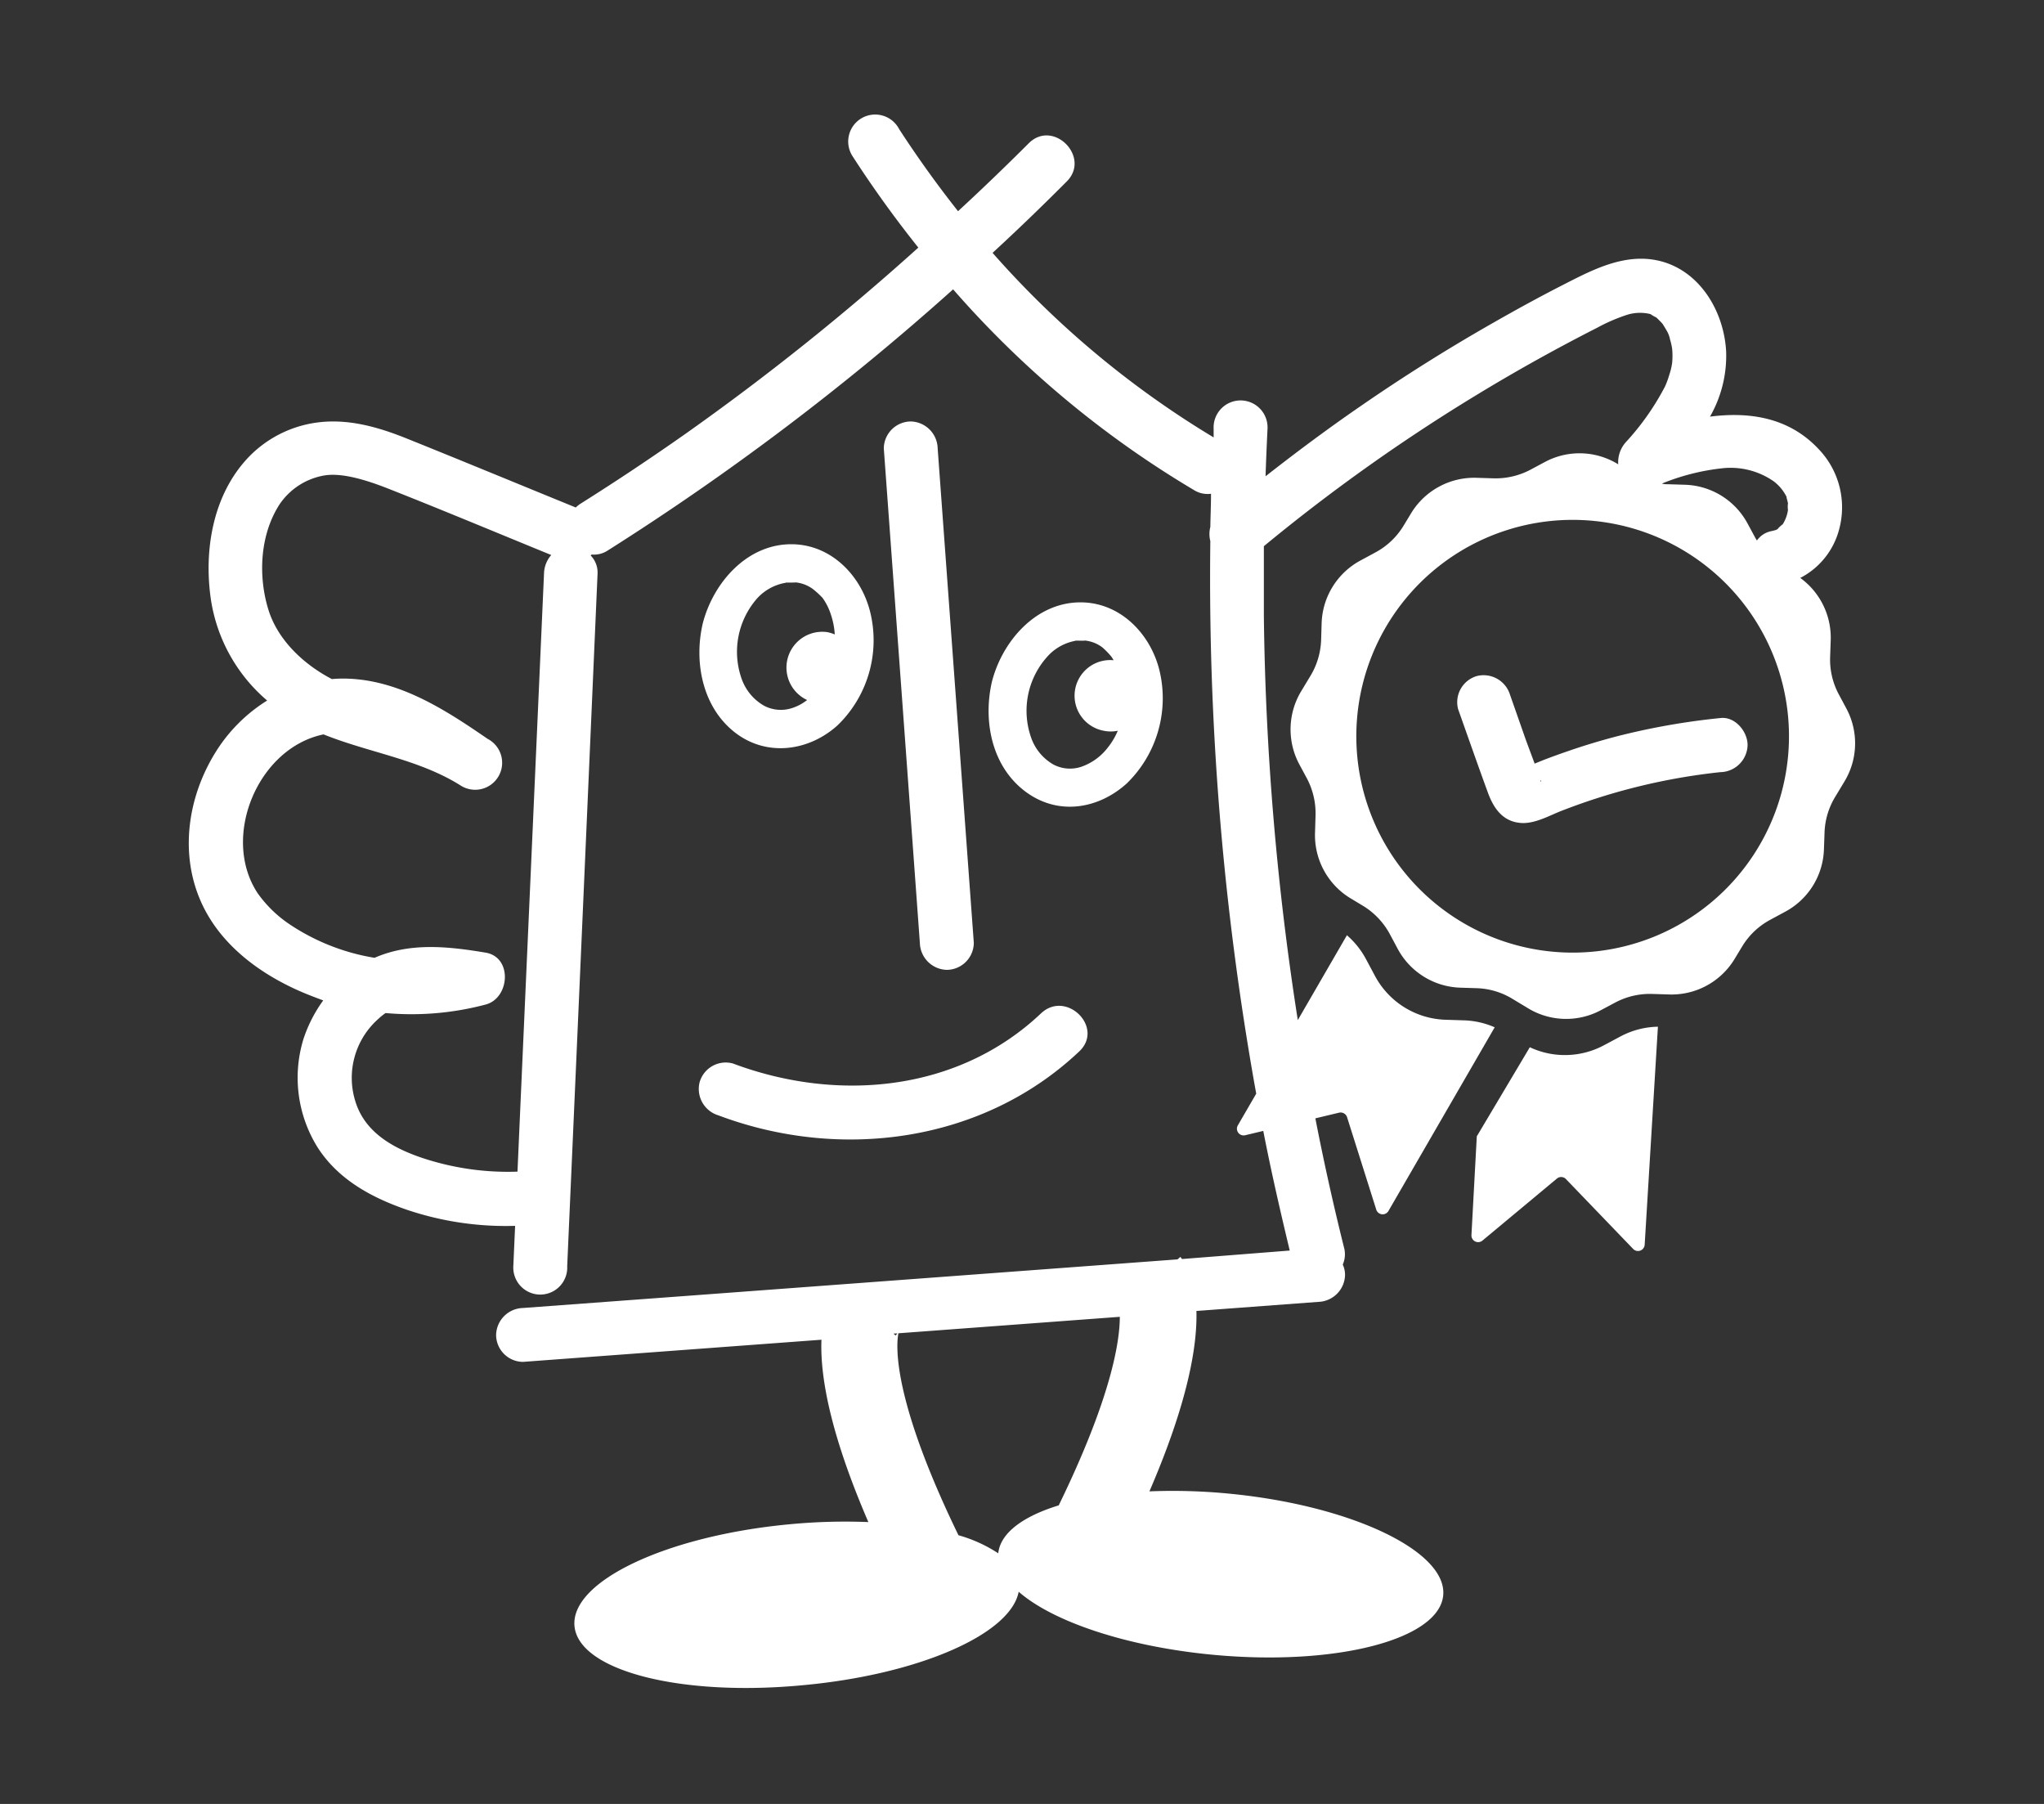 <?xml version="1.0" encoding="UTF-8" standalone="no"?>
<svg xmlns:dc="http://purl.org/dc/elements/1.1/" xmlns:cc="http://creativecommons.org/ns#" xmlns:rdf="http://www.w3.org/1999/02/22-rdf-syntax-ns#" xmlns:svg="http://www.w3.org/2000/svg" xmlns="http://www.w3.org/2000/svg" xmlns:sodipodi="http://sodipodi.sourceforge.net/DTD/sodipodi-0.dtd" xmlns:inkscape="http://www.inkscape.org/namespaces/inkscape" id="svg16" version="1.1" viewBox="0 0 240.94 212.6">
  <rect x="0" y="0" width="240.94" height="212.6" fill="#333333" stroke="none"/>
  <defs id="defs20"></defs>
  <path id="path2" style="fill:#ffffff;fill-opacity:1" d="M111.61,114.3a3.21,3.21,0,0,0,3.18-3.18l-4.26-58.27a3.25,3.25,0,0,0-3.17-3.18,3.21,3.21,0,0,0-3.18,3.18q2.13,29.13,4.25,58.27A3.26,3.26,0,0,0,111.61,114.3Z"></path>
  <path id="path4" style="fill:#ffffff;fill-opacity:1" d="M86.64,86.33c3.73,2.89,8.69,2.22,12.09-.85a13.94,13.94,0,0,0,3.89-13.16c-1-4.37-4.55-8.11-9.21-8.18-5.32-.08-9.33,4.51-10.57,9.33C81.78,78,82.78,83.33,86.64,86.33Zm6.09-17.67c.3,0,.1,0,0,0Zm-.1,0,.1,0,.57,0a5.72,5.72,0,0,1,.58,0c-.1,0-.37-.07.1,0a4.13,4.13,0,0,1,1.88.79,10.85,10.85,0,0,1,1.09,1,7,7,0,0,1,1,2,9,9,0,0,1,.45,2.32,4.39,4.39,0,0,0-.87-.27,4.22,4.22,0,0,0-2.39,8,5.65,5.65,0,0,1-1.75.94,4.25,4.25,0,0,1-3.29-.25,5.91,5.91,0,0,1-2.66-3.14,9.53,9.53,0,0,1,1.81-9.53A5.85,5.85,0,0,1,92.63,68.68Z"></path>
  <path id="path6" style="fill:#ffffff;fill-opacity:1" d="M132.82,92.33a14,14,0,0,0,3.89-13.16c-1-4.36-4.55-8.11-9.21-8.18-5.32-.08-9.33,4.52-10.57,9.33-1.06,4.56-.07,9.86,3.8,12.86S129.42,95.4,132.82,92.33Zm-6-16.82c.3-.05.1,0,0,0Zm-.1,0h.09a5.49,5.49,0,0,1,.58,0l.58,0c-.11,0-.37-.07.09,0a4.12,4.12,0,0,1,1.89.79A9.93,9.93,0,0,1,131,77.38a5.08,5.08,0,0,1,.27.43,4.2,4.2,0,0,0-1.17,8.31,4,4,0,0,0,1.66,0,8.21,8.21,0,0,1-1.19,2,6.7,6.7,0,0,1-3.09,2.24,4.2,4.2,0,0,1-3.29-.25A5.87,5.87,0,0,1,121.57,87a9.53,9.53,0,0,1,1.81-9.53A5.85,5.85,0,0,1,126.72,75.53Z"></path>
  <path id="path8" style="fill:#ffffff;fill-opacity:1" d="M84.69,131.45c14.38,5.41,31.16,3.2,42.52-7.53,3-2.82-1.52-7.3-4.5-4.49-9.78,9.25-24,10.53-36.33,5.9a3.2,3.2,0,0,0-3.91,2.21A3.25,3.25,0,0,0,84.69,131.45Z"></path>
  <path id="path10" style="fill:#ffffff;fill-opacity:1" d="M25.38,88.7c-3.21,5.19-4.21,11.73-1.76,17.41,2.21,5.13,6.92,8.63,11.93,10.79.84.36,1.69.68,2.55,1a16.54,16.54,0,0,0-2.32,4.52,15.52,15.52,0,0,0,1.65,12.79c2.44,3.82,6.41,5.95,10.58,7.38a36.55,36.55,0,0,0,12.71,1.88l-.21,4.74a3.18,3.18,0,1,0,6.35,0q1.41-31.87,2.8-63.74l.78-17.91a2.86,2.86,0,0,0-.81-2.09l.11-.12a2.94,2.94,0,0,0,1.91-.48,306.08,306.08,0,0,0,40.7-30.77,116.79,116.79,0,0,0,28.4,23.66,3,3,0,0,0,2,.43c0,1.3-.06,2.6-.08,3.91a3.37,3.37,0,0,0,0,1.67,342.19,342.19,0,0,0,5.26,64.3l.15.82-2.17,3.74a.79.79,0,0,0,.87,1.16l2.13-.51c.92,4.73,2,9.43,3.12,14.1l-12.7,1c-.06-.09-.13-.17-.19-.25l-.34.29-56.6,4.21-20.55,1.52a3.25,3.25,0,0,0-3.17,3.18,3.19,3.19,0,0,0,3.17,3.17l35.18-2.61c-.17,4.27,1,11,5.53,21.49a68.67,68.67,0,0,0-9.3.26c-14.49,1.36-25.83,6.72-25.34,12S80.32,200,94.8,198.59c13.54-1.27,24.33-6,25.28-11,4,3.51,12.69,6.47,22.92,7.43,14.49,1.36,26.63-1.8,27.12-7s-10.85-10.62-25.33-12a68.71,68.71,0,0,0-9.3-.26c4.45-10.3,5.66-17,5.54-21.26l14.35-1.07a3.25,3.25,0,0,0,3.17-3.18,2.92,2.92,0,0,0-.27-1.22,3,3,0,0,0,.15-2q-1.89-7.57-3.38-15.23l2.8-.67a.8.8,0,0,1,.94.54l3.44,10.89a.79.79,0,0,0,1.44.15l12.52-21.64a9.75,9.75,0,0,0-3.62-.82l-2.19-.07a9.78,9.78,0,0,1-8.31-5.18L161,113a9.87,9.87,0,0,0-2.23-2.78l-5.79,10a331.76,331.76,0,0,1-4-47.63c0-2.74,0-5.48,0-8.22a213.51,213.51,0,0,1,25.12-17.85q6.94-4.22,14.2-7.91a20.55,20.55,0,0,1,3.44-1.49,5.08,5.08,0,0,1,2.82-.1,4.28,4.28,0,0,0,.69.4s.56.54.73.75c0,0,.21.33.44.72a3.3,3.3,0,0,1,.44,1.12c.07.22.12.44.17.67s.07.37.08.46a8.55,8.55,0,0,1,0,1.6,7.2,7.2,0,0,1-.33,1.4,10,10,0,0,1-.52,1.42,30.24,30.24,0,0,1-4.62,6.56,3.57,3.57,0,0,0-.89,2.6,8.65,8.65,0,0,0-8.65-.27l-1.72.92a8.77,8.77,0,0,1-4.38,1l-1.94-.06a8.71,8.71,0,0,0-7.67,4.09l-1,1.65a8.66,8.66,0,0,1-3.29,3.07l-1.72.93a8.71,8.71,0,0,0-4.59,7.37l-.06,2a8.75,8.75,0,0,1-1.3,4.3l-1,1.66a8.71,8.71,0,0,0-.28,8.68l.92,1.71a8.77,8.77,0,0,1,1,4.38l-.06,2a8.7,8.7,0,0,0,4.09,7.66l1.66,1a8.79,8.79,0,0,1,3.07,3.28l.92,1.72a8.69,8.69,0,0,0,7.38,4.59l1.94.06a8.63,8.63,0,0,1,4.3,1.31l1.66,1a8.66,8.66,0,0,0,8.68.28l1.71-.91a8.71,8.71,0,0,1,4.39-1l1.94.06a8.68,8.68,0,0,0,7.66-4.09l1-1.65a8.63,8.63,0,0,1,3.28-3.07l1.72-.93a8.66,8.66,0,0,0,4.59-7.37l.07-1.94a8.66,8.66,0,0,1,1.3-4.31l1-1.66a8.69,8.69,0,0,0,.28-8.67l-.92-1.72a8.67,8.67,0,0,1-1-4.38l.07-2a8.7,8.7,0,0,0-3.59-7.3,9,9,0,0,0,4.6-5.79,9.92,9.92,0,0,0-2.49-9.45c-3.49-3.69-8.12-4.36-12.75-3.77a14.46,14.46,0,0,0,1.9-7.73c-.33-5.53-4.09-10.85-10-10.88-3.3,0-6.34,1.61-9.2,3.07s-5.5,2.91-8.2,4.45q-8,4.55-15.58,9.78c-3.86,2.65-7.62,5.45-11.31,8.34.06-1.86.14-3.72.23-5.58a3.18,3.18,0,1,0-6.35,0c0,.35,0,.7,0,1A110.65,110.65,0,0,1,117,29.8c3-2.76,5.89-5.55,8.75-8.42s-1.6-7.38-4.49-4.49q-4.09,4.09-8.33,8-3.69-4.67-6.94-9.67a3.18,3.18,0,1,0-5.48,3.21q3.6,5.57,7.74,10.75A296.89,296.89,0,0,1,80.81,51.12q-6.07,4.27-12.36,8.23a3.36,3.36,0,0,0-.58.46c-6.67-2.72-13.33-5.48-20-8.16-3.42-1.37-7-2.37-10.67-1.83a13.71,13.71,0,0,0-7.91,4.07c-4.22,4.43-5.29,11-4.42,16.83a19.49,19.49,0,0,0,6.62,11.84A18.91,18.91,0,0,0,25.38,88.7Zm80.39,68.44a2.77,2.77,0,0,1-.19.25l-.26-.22Zm11.9,25.92a16.83,16.83,0,0,0-4.69-2.13c-7.81-16.08-7.36-22.35-7.08-23.8L132,155.19c0,2.9-1,9.49-7.2,22.22C120.6,178.7,117.92,180.66,117.67,183.06Zm92.18-89.12A25.5,25.5,0,1,1,192.56,62.3,25.5,25.5,0,0,1,209.85,93.94Zm-.78-37.22a5.14,5.14,0,0,1,1.53,1.85l0,0s0,.05,0,.11c.06.21.12.42.16.64a3,3,0,0,0,0,.79,4.28,4.28,0,0,1-.64,1.71c.12-.16-.89.74-.43.44a2.82,2.82,0,0,1-.38.21s-.55.14-.58.14a2.72,2.72,0,0,0-1.63,1.09l-.16-.26-.93-1.72a8.68,8.68,0,0,0-7.37-4.59l-1.94-.06c-.27,0-.53,0-.8-.08a26.27,26.27,0,0,1,7-1.79A8.9,8.9,0,0,1,209.07,56.72ZM38.14,86.55c5.33,2.15,11.21,2.92,16.12,6a3.18,3.18,0,1,0,3.21-5.48c-5.1-3.51-10.61-7.07-17-7.1q-.68,0-1.35.06c-3.4-1.77-6.39-4.65-7.48-8.17-1.24-4-1-8.88,1.34-12.46a8,8,0,0,1,5.21-3.36c2.17-.38,5.19.61,7.56,1.54,6.44,2.54,12.82,5.21,19.23,7.83a3.44,3.44,0,0,0-.85,2.11L61.3,131.27l-.3,6.81a32,32,0,0,1-11.3-1.64c-3.4-1.16-6.71-3-7.82-6.67a9.27,9.27,0,0,1,2.66-9.64,7.76,7.76,0,0,1,.91-.74,34.13,34.13,0,0,0,11.79-1c2.86-.75,3.2-5.59,0-6.12-4.43-.74-8.9-1.22-13.09.61a25.37,25.37,0,0,1-10-3.94,14.56,14.56,0,0,1-3.77-3.66C26,98.67,30.39,88.14,38.14,86.55Z"></path>
  <path id="path12" style="fill:#ffffff;fill-opacity:1" d="M189.08,123.18a9.74,9.74,0,0,1-8.75.24l-6.25,10.5-.63,11.63a.79.79,0,0,0,1.29.66l8.78-7.31a.78.78,0,0,1,1.07.06l7.92,8.23a.79.79,0,0,0,1.36-.51L195.43,121a9.76,9.76,0,0,0-4.42,1.15Z"></path>
  <path id="path14" style="fill:#ffffff;fill-opacity:1" d="M190.39,86.83c-1.89.5-3.77,1.07-5.61,1.71q-1.4.48-2.76,1l-1.14.46,0-.06-1-2.69L178,81.89a3.26,3.26,0,0,0-3.9-2.22,3.21,3.21,0,0,0-2.22,3.91c1.16,3.26,2.3,6.53,3.49,9.78.72,2,1.87,3.59,4.16,3.64,1.62,0,3.19-.93,4.66-1.49A72.76,72.76,0,0,1,202.78,91,3.27,3.27,0,0,0,206,87.8c0-1.58-1.46-3.36-3.17-3.18A82.45,82.45,0,0,0,190.39,86.83Zm-8.83,5.09v0l.08.07C181.67,92.24,181.65,92.23,181.56,91.92Z"></path>
</svg>
